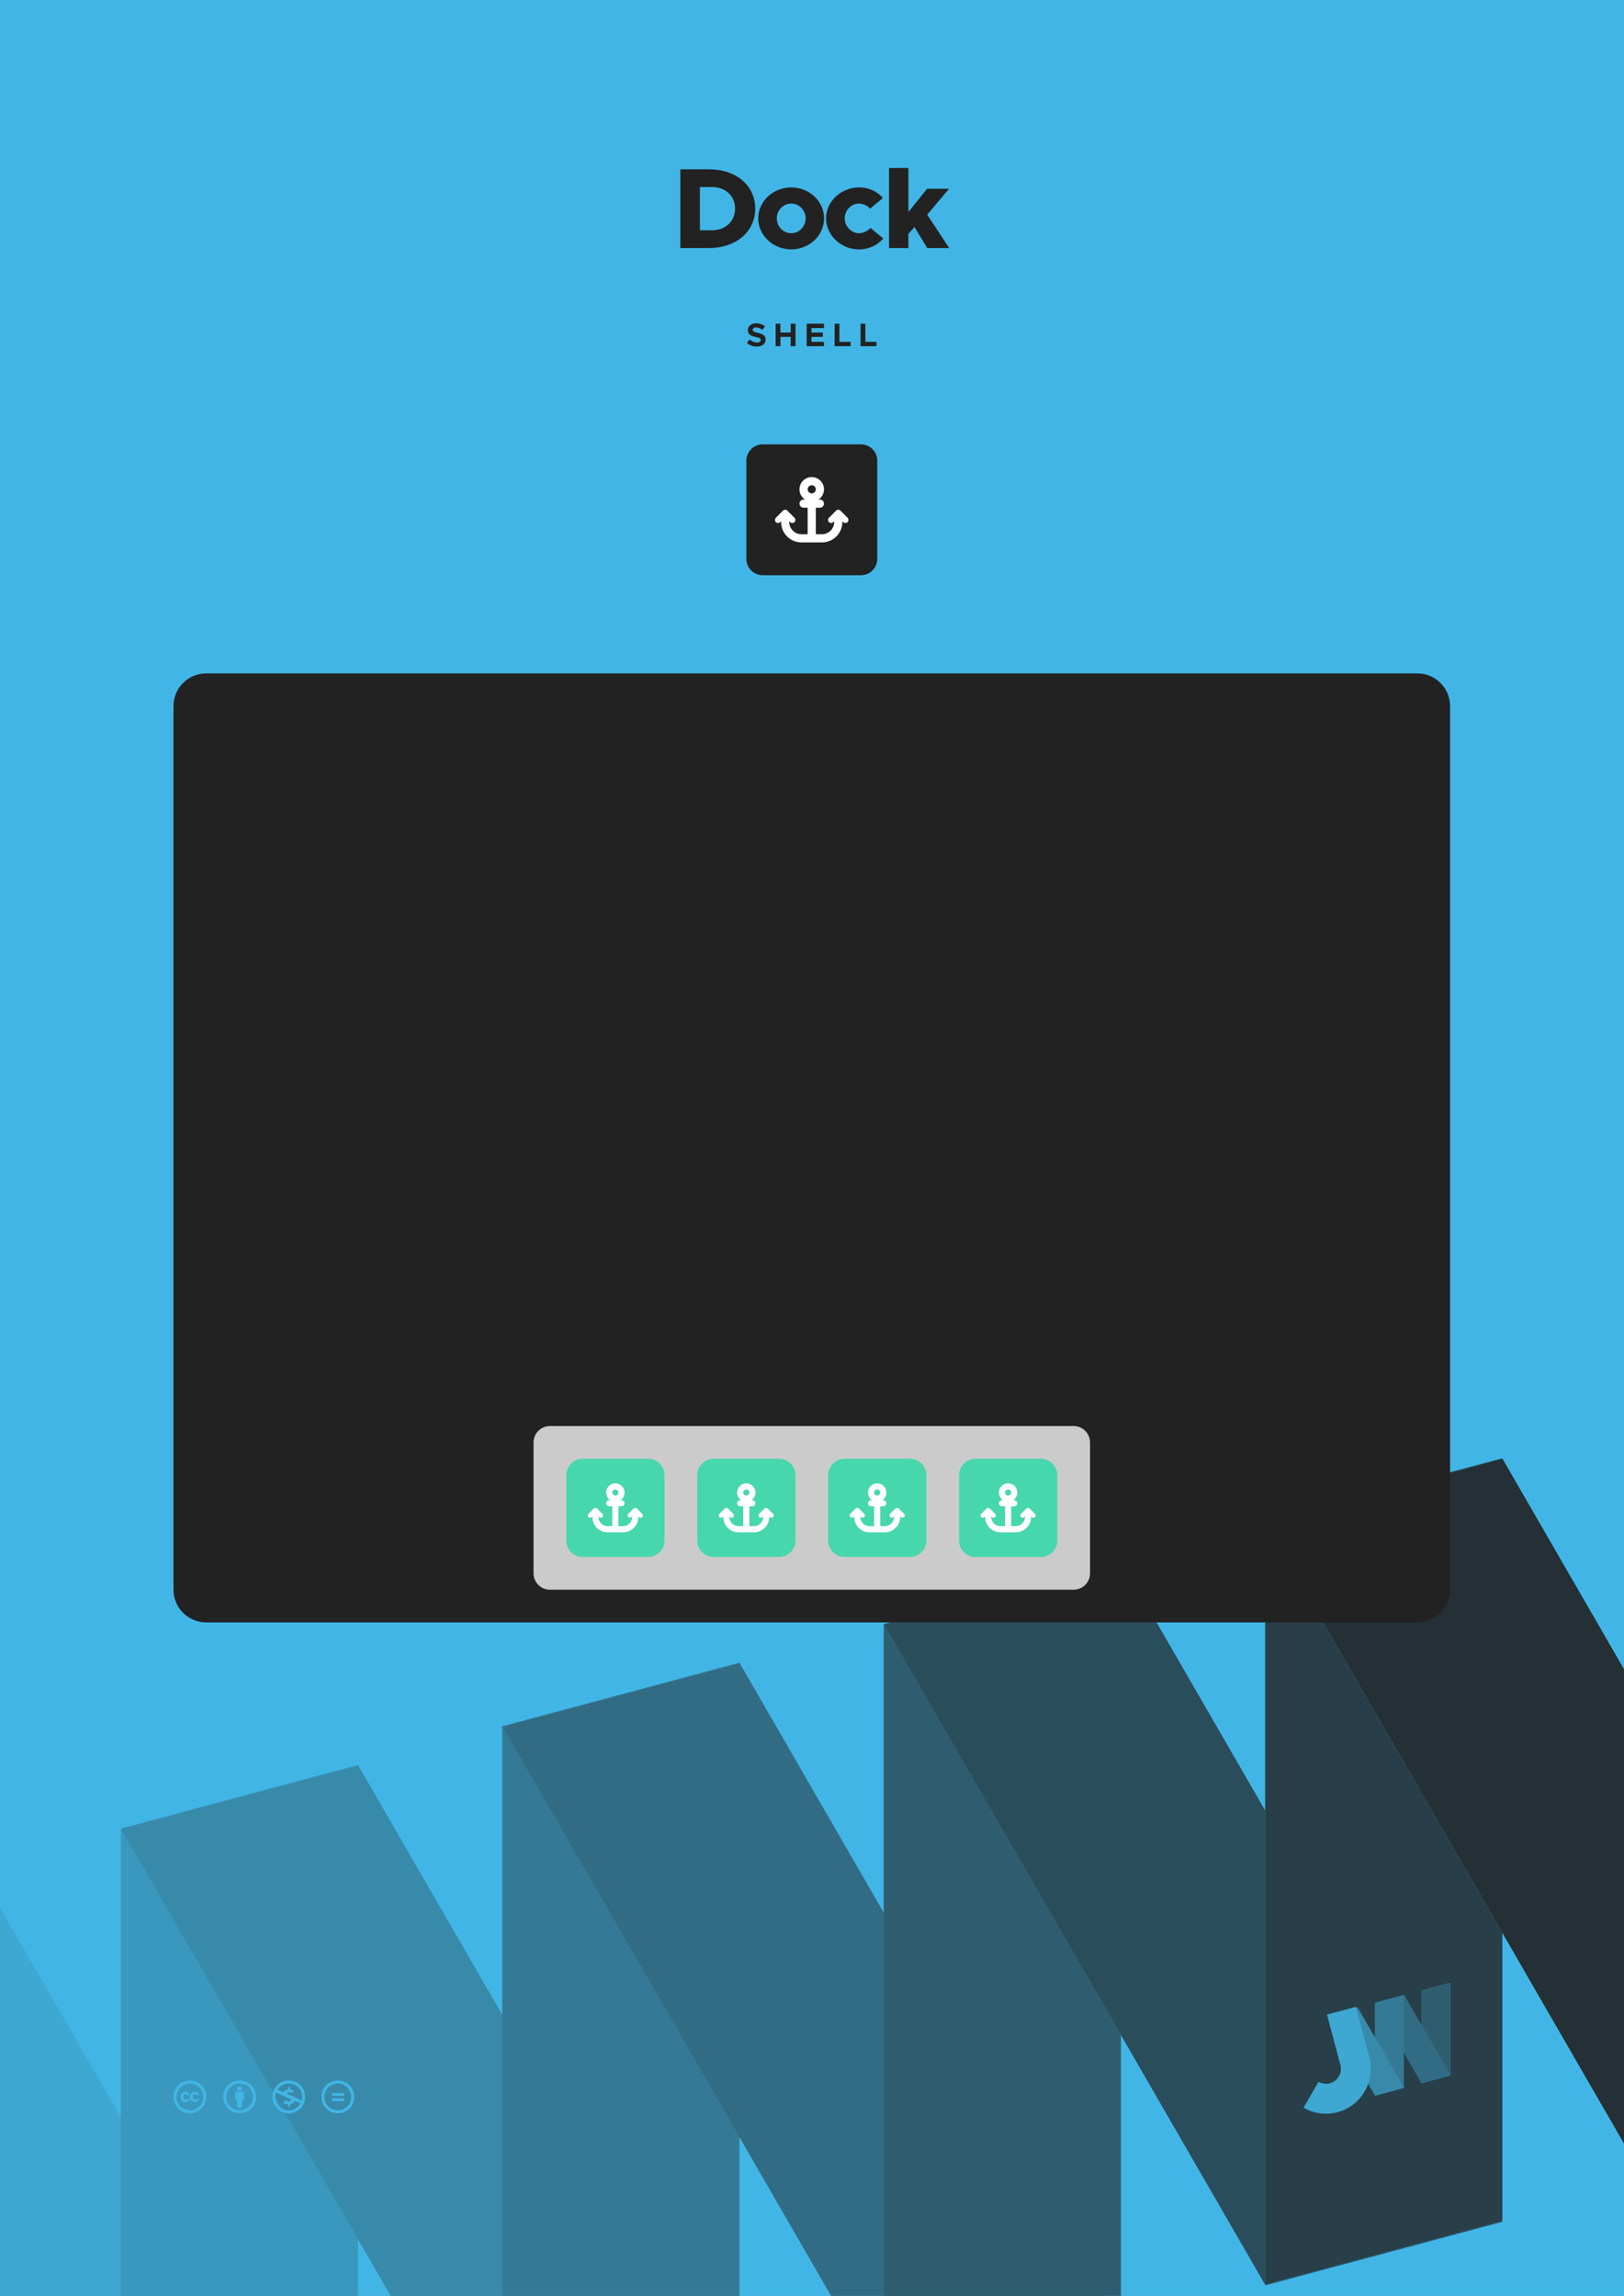 <?xml version="1.0" encoding="UTF-8" standalone="no"?>
<!DOCTYPE svg PUBLIC "-//W3C//DTD SVG 1.1//EN" "http://www.w3.org/Graphics/SVG/1.1/DTD/svg11.dtd">
<svg width="100%" height="100%" viewBox="0 0 2481 3508" version="1.1" xmlns="http://www.w3.org/2000/svg" xmlns:xlink="http://www.w3.org/1999/xlink" xml:space="preserve" xmlns:serif="http://www.serif.com/" style="fill-rule:evenodd;clip-rule:evenodd;stroke-linejoin:round;stroke-miterlimit:2;">
    <rect x="0" y="0" width="2481" height="3508" fill="#808080" stroke="none"/>
    <clipPath id="_clip1">
        <rect x="-35.433" y="-35.433" width="2551.18" height="3995.37"/>
    </clipPath>
    <g clip-path="url(#_clip1)">
        <rect x="-35.433" y="-35.433" width="2551.18" height="3578.74" style="fill:rgb(65,182,230);"/>
        <g transform="matrix(-1,-1.22465e-16,1.22465e-16,-1,2480.31,6138.88)">
            <g transform="matrix(1.482,0,0,1.482,-597.834,719.862)">
                <path d="M2100.84,1241.91L1952.22,984.49L1707.66,1050.02L2100.84,1731.04L2100.84,1241.91Z" style="fill:rgb(65,182,230);"/>
            </g>
            <g transform="matrix(1.482,0,0,1.482,-597.834,719.862)">
                <path d="M2100.84,1241.91L1952.22,984.49L1707.66,1050.02L2100.84,1731.04L2100.84,1241.91Z" style="fill:rgb(34,34,34);fill-opacity:0.1;"/>
            </g>
            <g transform="matrix(-5.947,1.594,5.75897e-16,-2.827,7314.43,5219.06)">
                <rect x="843.9" y="1138.67" width="60.945" height="412.2" style="fill:rgb(65,182,230);"/>
            </g>
            <g transform="matrix(-5.947,1.594,5.75897e-16,-2.827,7314.43,5219.06)">
                <rect x="843.9" y="1138.67" width="60.945" height="412.2" style="fill:rgb(34,34,34);fill-opacity:0.2;"/>
            </g>
            <g transform="matrix(-5.947,1.594,-1.414,-2.449,8924.17,4787.73)">
                <rect x="843.9" y="1138.67" width="60.945" height="412.2" style="fill:rgb(65,182,230);"/>
            </g>
            <g transform="matrix(-5.947,1.594,-1.414,-2.449,8924.17,4787.73)">
                <rect x="843.9" y="1138.67" width="60.945" height="412.2" style="fill:rgb(34,34,34);fill-opacity:0.3;"/>
            </g>
            <g transform="matrix(-5.947,1.594,5.75897e-16,-2.827,6731.7,5375.2)">
                <rect x="843.9" y="1138.67" width="60.945" height="412.2" style="fill:rgb(65,182,230);"/>
            </g>
            <g transform="matrix(-5.947,1.594,5.75897e-16,-2.827,6731.7,5375.2)">
                <rect x="843.9" y="1138.67" width="60.945" height="412.2" style="fill:rgb(34,34,34);fill-opacity:0.4;"/>
            </g>
            <g transform="matrix(-5.947,1.594,-1.414,-2.449,8341.44,4943.87)">
                <rect x="843.9" y="1138.67" width="60.945" height="412.2" style="fill:rgb(65,182,230);"/>
            </g>
            <g transform="matrix(-5.947,1.594,-1.414,-2.449,8341.44,4943.87)">
                <rect x="843.9" y="1138.67" width="60.945" height="412.2" style="fill:rgb(34,34,34);fill-opacity:0.5;"/>
            </g>
            <g transform="matrix(-5.947,1.594,5.75897e-16,-2.827,6148.97,5531.34)">
                <rect x="843.9" y="1138.67" width="60.945" height="412.2" style="fill:rgb(65,182,230);"/>
            </g>
            <g transform="matrix(-5.947,1.594,5.75897e-16,-2.827,6148.97,5531.34)">
                <rect x="843.9" y="1138.67" width="60.945" height="412.2" style="fill:rgb(34,34,34);fill-opacity:0.6;"/>
            </g>
            <g transform="matrix(-5.947,1.594,-1.414,-2.449,7758.71,5100.01)">
                <rect x="843.9" y="1138.67" width="60.945" height="412.2" style="fill:rgb(65,182,230);"/>
            </g>
            <g transform="matrix(-5.947,1.594,-1.414,-2.449,7758.71,5100.01)">
                <rect x="843.9" y="1138.67" width="60.945" height="412.2" style="fill:rgb(34,34,34);fill-opacity:0.7;"/>
            </g>
            <g transform="matrix(-5.947,1.594,5.75897e-16,-2.827,5566.24,5687.49)">
                <rect x="843.9" y="1138.67" width="60.945" height="412.2" style="fill:rgb(65,182,230);"/>
            </g>
            <g transform="matrix(-5.947,1.594,5.75897e-16,-2.827,5566.24,5687.49)">
                <rect x="843.9" y="1138.67" width="60.945" height="412.2" style="fill:rgb(34,34,34);fill-opacity:0.8;"/>
            </g>
            <g transform="matrix(1.482,0,0,1.482,-597.834,719.862)">
                <path d="M379.472,1405.91L379.472,1895.04L528.093,2152.46L772.659,2086.93L379.472,1405.91Z" style="fill:rgb(65,182,230);"/>
            </g>
            <g transform="matrix(1.482,0,0,1.482,-597.834,719.862)">
                <path d="M379.472,1405.91L379.472,1895.04L528.093,2152.46L772.659,2086.93L379.472,1405.91Z" style="fill:rgb(34,34,34);fill-opacity:0.9;"/>
            </g>
        </g>
        <g>
            <g transform="matrix(-0.724,0.194,4.24041e-17,-0.344,2826.62,3399.22)">
                <rect x="843.9" y="1138.67" width="60.945" height="412.2" style="fill:rgb(65,182,230);"/>
            </g>
            <g transform="matrix(-0.724,0.194,4.24041e-17,-0.344,2826.62,3399.22)">
                <rect x="843.9" y="1138.67" width="60.945" height="412.2" style="fill:rgb(34,34,34);fill-opacity:0.6;"/>
            </g>
            <g transform="matrix(-0.724,0.194,-0.172,-0.298,3022.69,3346.69)">
                <rect x="843.9" y="1138.67" width="60.945" height="412.2" style="fill:rgb(65,182,230);"/>
            </g>
            <g transform="matrix(-0.724,0.194,-0.172,-0.298,3022.69,3346.69)">
                <rect x="843.9" y="1138.67" width="60.945" height="412.2" style="fill:rgb(34,34,34);fill-opacity:0.5;"/>
            </g>
            <g transform="matrix(-0.724,0.194,4.24041e-17,-0.344,2755.65,3418.24)">
                <rect x="843.9" y="1138.67" width="60.945" height="412.2" style="fill:rgb(65,182,230);"/>
            </g>
            <g transform="matrix(-0.724,0.194,4.24041e-17,-0.344,2755.65,3418.24)">
                <rect x="843.9" y="1138.67" width="60.945" height="412.2" style="fill:rgb(34,34,34);fill-opacity:0.4;"/>
            </g>
            <g transform="matrix(-0.724,0.194,-0.172,-0.298,2951.71,3365.71)">
                <rect x="843.9" y="1138.67" width="60.945" height="412.2" style="fill:rgb(65,182,230);"/>
            </g>
            <g transform="matrix(-0.724,0.194,-0.172,-0.298,2951.71,3365.71)">
                <rect x="843.9" y="1138.67" width="60.945" height="412.2" style="fill:rgb(34,34,34);fill-opacity:0.3;"/>
            </g>
            <g transform="matrix(0.311,-0.083,0.083,0.311,1342.89,2324.73)">
                <path d="M1450.56,3057.6L1450.56,2809.57L1592.3,2809.57L1592.3,3057.6L1592.29,3058.28C1591.91,3175.32 1496.8,3270.2 1379.7,3270.2C1321.03,3270.2 1267.88,3246.38 1229.4,3207.9L1329.6,3107.7C1342.42,3120.53 1360.14,3128.46 1379.7,3128.46C1418.81,3128.46 1450.56,3096.71 1450.56,3057.6Z" style="fill:rgb(65,182,230);"/>
            </g>
            <g transform="matrix(0.311,-0.083,0.083,0.311,1342.89,2324.73)">
                <path d="M1450.56,3057.6L1450.56,2809.57L1592.3,2809.57L1592.3,3057.6L1592.29,3058.28C1591.91,3175.32 1496.8,3270.2 1379.7,3270.2C1321.03,3270.2 1267.88,3246.38 1229.4,3207.9L1329.6,3107.7C1342.42,3120.53 1360.14,3128.46 1379.7,3128.46C1418.81,3128.46 1450.56,3096.71 1450.56,3057.6Z" style="fill:rgb(34,34,34);fill-opacity:0.1;"/>
            </g>
        </g>
        <g transform="matrix(0.101,0,0,0.101,265,3178.13)">
            <path d="M245.83,214.87L212.61,232.15C203.18,212.57 187.37,212.22 185.15,212.22C163.02,212.22 151.93,226.83 151.93,256.06C151.93,279.63 161.14,299.9 185.15,299.9C199.62,299.9 209.8,292.81 215.72,278.64L246.27,294.14C240.1,305.65 220.58,333.12 181.17,333.12C158.57,333.12 107.21,322.8 107.21,256.07C107.21,197.38 150.21,179.01 179.84,179.01C210.56,179 232.54,190.96 245.83,214.87ZM388.88,214.87L356.1,232.15C346.6,212.38 330.38,212.22 328.2,212.22C306.06,212.22 294.98,226.83 294.98,256.06C294.98,279.61 304.21,299.9 328.2,299.9C342.65,299.9 352.85,292.81 358.74,278.64L389.74,294.14C387.64,297.89 368.35,333.12 324.65,333.12C301.96,333.12 250.69,323.25 250.69,256.07C250.69,197.4 293.66,179.01 323.32,179.01C354.03,179 375.9,190.96 388.88,214.87ZM247.56,8.05C104.74,8.05 0,123.11 0,256.05C0,394.54 113.6,504.05 247.56,504.05C377.49,504.05 496,403.18 496,256.05C496,118.18 389.38,8.05 247.56,8.05ZM248.43,458.86C135.89,458.86 44.73,365.82 44.73,256.05C44.73,150.63 130.16,52.78 248.45,52.78C360.98,52.78 451.27,142.24 451.27,256.04C451.26,377.73 351.59,458.86 248.43,458.86Z" style="fill:rgb(65,182,230);fill-rule:nonzero;"/>
        </g>
        <g transform="matrix(0.101,0,0,0.101,341.065,3178.13)">
            <path d="M314.9,194.4L314.9,295.8L286.6,295.8L286.6,416.3L209.5,416.3L209.5,295.9L181.2,295.9L181.2,194.4C181.2,190 182.8,186.2 185.8,183.1C188.9,180 192.7,178.4 197.1,178.4L299,178.4C303.1,178.4 306.8,180 310.1,183.1C313.2,186.3 314.9,190 314.9,194.4ZM213.4,130.7C213.4,107.4 224.9,95.7 247.9,95.7C270.9,95.7 282.4,107.4 282.4,130.7C282.4,153.7 270.9,165.2 247.9,165.2C224.9,165.2 213.4,153.7 213.4,130.7ZM247.6,8C389.4,8 496,118.1 496,256C496,403.1 377.5,504 247.6,504C113.6,504 0,394.5 0,256C0,123.1 104.7,8 247.6,8ZM248.4,52.7C130.2,52.7 44.7,150.6 44.7,256C44.7,365.8 135.9,458.8 248.4,458.8C351.6,458.8 451.2,377.7 451.2,256C451.3,142.2 361,52.7 248.4,52.7Z" style="fill:rgb(65,182,230);fill-rule:nonzero;"/>
        </g>
        <g transform="matrix(0.101,0,0,0.101,416.065,3178.13)">
            <path d="M247.6,8C387.4,8 496,115.9 496,256C496,403.2 377.5,504 247.6,504C113.1,504 0,393.2 0,256C0,123.1 104.7,8 247.6,8ZM55.8,189.1C48.4,209.5 44.7,231.8 44.7,256C44.7,366.9 136.8,458.4 248.4,458.4C370.8,458.4 425.6,356.6 426.9,354.3L333.5,312.7C325.8,349.8 292.3,365.7 265.3,368.1L265.3,406.2L236.5,406.2L236.5,368C209,367.7 183.9,357.8 161.2,338.3L195.3,303.8C227,333.2 281.7,335.6 281.7,301.6C281.7,295.4 279.5,290.4 275.1,286.5C260.9,280.5 273.3,286.4 55.8,189.1ZM248.4,52.3C210,52.3 136,61 77.9,145.3L172.7,187.8C182.7,156.5 213.1,144.9 236.5,143.5L236.5,105.4L265.3,105.4L265.3,143.5C288,144.7 308.7,152.4 327.3,166.5L295,199.7C252.3,169.8 211.5,191.7 225,210.8C278.4,234.9 268.8,230.6 318,252.4L445.1,309.1C449.2,291.7 451.3,274 451.3,256C451.3,199 431.5,151 392,112.1C352.7,72.2 304.8,52.3 248.4,52.3Z" style="fill:rgb(65,182,230);fill-rule:nonzero;"/>
        </g>
        <g transform="matrix(0.101,0,0,0.101,491.065,3178.13)">
            <path d="M247.6,8C389.4,8 496,118.1 496,256C496,403.1 377.5,504 247.6,504C113.6,504 0,394.5 0,256C0,123.1 104.7,8 247.6,8ZM248.4,52.7C130.2,52.7 44.7,150.6 44.7,256C44.7,365.8 135.9,458.8 248.4,458.8C351.6,458.8 451.2,377.7 451.2,256C451.3,142.2 361,52.7 248.4,52.7ZM342.4,197L342.4,239.5L162.1,239.5L162.1,197L342.4,197ZM342.4,276.8L342.4,319.3L162.1,319.3L162.1,276.8L342.4,276.8Z" style="fill:rgb(65,182,230);fill-rule:nonzero;"/>
        </g>
    </g>
    <g transform="matrix(1,0,0,1,4.54747e-13,750)">
        <path d="M2215.32,328.937C2215.32,301.342 2192.91,278.938 2165.32,278.938L315,278.938C287.404,278.938 265,301.342 265,328.937L265,1678.94C265,1706.53 287.404,1728.94 315,1728.94L2165.32,1728.94C2192.91,1728.94 2215.32,1706.53 2215.32,1678.94L2215.32,328.937Z" style="fill:rgb(34,34,34);"/>
    </g>
    <g transform="matrix(2.125,0,0,2.5,145.711,1106.6)">
        <path d="M715.079,438.938C715.079,433.418 709.807,428.938 703.314,428.938L326.765,428.938C320.272,428.938 315,433.418 315,438.938L315,518.937C315,524.457 320.272,528.938 326.765,528.938L703.314,528.938C709.807,528.938 715.079,524.457 715.079,518.937L715.079,438.938Z" style="fill:rgb(233,233,233);fill-opacity:0.85;"/>
    </g>
    <g transform="matrix(1,0,0,1,-13.938,-48.616)">
        <g transform="matrix(175,0,0,175,1041.38,427.554)">
            <path d="M0.068,-0L0.32,-0C0.555,-0 0.722,-0.143 0.722,-0.344C0.722,-0.545 0.555,-0.687 0.32,-0.687L0.068,-0.687L0.068,-0ZM0.239,-0.155L0.239,-0.532L0.345,-0.532C0.463,-0.532 0.546,-0.454 0.546,-0.344C0.546,-0.234 0.463,-0.155 0.345,-0.155L0.239,-0.155Z" style="fill:rgb(34,34,34);fill-rule:nonzero;"/>
        </g>
        <g transform="matrix(175,0,0,175,1168.61,427.554)">
            <path d="M0.309,0.012C0.467,0.012 0.596,-0.11 0.596,-0.259C0.596,-0.408 0.467,-0.529 0.309,-0.529C0.151,-0.529 0.021,-0.408 0.021,-0.259C0.021,-0.11 0.151,0.012 0.309,0.012ZM0.309,-0.129C0.24,-0.129 0.183,-0.188 0.183,-0.259C0.183,-0.33 0.24,-0.388 0.309,-0.388C0.379,-0.388 0.435,-0.33 0.435,-0.259C0.435,-0.188 0.379,-0.129 0.309,-0.129Z" style="fill:rgb(34,34,34);fill-rule:nonzero;"/>
        </g>
        <g transform="matrix(175,0,0,175,1272.21,427.554)">
            <path d="M0.307,0.012C0.398,0.012 0.47,-0.025 0.521,-0.083L0.409,-0.175C0.385,-0.148 0.345,-0.129 0.309,-0.129C0.241,-0.129 0.184,-0.189 0.184,-0.26C0.184,-0.329 0.241,-0.388 0.308,-0.388C0.344,-0.388 0.383,-0.369 0.406,-0.344L0.518,-0.437C0.468,-0.493 0.397,-0.529 0.309,-0.529C0.153,-0.529 0.021,-0.406 0.021,-0.259C0.021,-0.112 0.152,0.012 0.307,0.012Z" style="fill:rgb(34,34,34);fill-rule:nonzero;"/>
        </g>
        <g transform="matrix(175,0,0,175,1361.11,427.554)">
            <path d="M0.063,-0L0.232,-0L0.232,-0.123L0.285,-0.183L0.396,-0L0.588,-0L0.396,-0.291L0.587,-0.517L0.395,-0.517L0.232,-0.314L0.232,-0.699L0.063,-0.699L0.063,-0Z" style="fill:rgb(34,34,34);fill-rule:nonzero;"/>
        </g>
    </g>
    <g transform="matrix(1,0,0,1,291.614,201.384)">
        <g transform="matrix(50,0,0,50,847.993,327.554)">
            <path d="M0.333,0.012C0.501,0.012 0.6,-0.075 0.6,-0.206C0.6,-0.333 0.502,-0.377 0.354,-0.41C0.248,-0.434 0.207,-0.45 0.207,-0.5C0.207,-0.541 0.245,-0.574 0.308,-0.574C0.374,-0.574 0.443,-0.547 0.504,-0.498L0.581,-0.604C0.511,-0.664 0.424,-0.699 0.312,-0.699C0.162,-0.699 0.058,-0.612 0.058,-0.485C0.058,-0.352 0.161,-0.311 0.306,-0.278C0.411,-0.254 0.451,-0.239 0.451,-0.19C0.451,-0.147 0.413,-0.113 0.339,-0.113C0.252,-0.113 0.178,-0.147 0.113,-0.203L0.028,-0.102C0.108,-0.028 0.214,0.012 0.333,0.012Z" style="fill:rgb(34,34,34);fill-rule:nonzero;"/>
        </g>
        <g transform="matrix(50,0,0,50,889.743,327.554)">
            <path d="M0.531,-0.687L0.531,-0.417L0.218,-0.417L0.218,-0.687L0.071,-0.687L0.071,-0L0.218,-0L0.218,-0.284L0.531,-0.284L0.531,-0L0.679,-0L0.679,-0.687L0.531,-0.687Z" style="fill:rgb(34,34,34);fill-rule:nonzero;"/>
        </g>
        <g transform="matrix(50,0,0,50,937.193,327.554)">
            <path d="M0.6,-0.554L0.6,-0.687L0.071,-0.687L0.071,-0L0.6,-0L0.6,-0.133L0.219,-0.133L0.219,-0.284L0.564,-0.284L0.564,-0.417L0.219,-0.417L0.219,-0.554L0.6,-0.554Z" style="fill:rgb(34,34,34);fill-rule:nonzero;"/>
        </g>
        <g transform="matrix(50,0,0,50,979.893,327.554)">
            <path d="M0.218,-0.133L0.218,-0.687L0.071,-0.687L0.071,-0L0.56,-0L0.56,-0.133L0.218,-0.133Z" style="fill:rgb(34,34,34);fill-rule:nonzero;"/>
        </g>
        <g transform="matrix(50,0,0,50,1019.49,327.554)">
            <path d="M0.218,-0.133L0.218,-0.687L0.071,-0.687L0.071,-0L0.56,-0L0.56,-0.133L0.218,-0.133Z" style="fill:rgb(34,34,34);fill-rule:nonzero;"/>
        </g>
    </g>
    <g transform="matrix(0.5,0,0,2,982.689,-178.937)">
        <path d="M715.079,441.438C715.079,434.539 692.67,428.938 665.069,428.938L365.01,428.938C337.409,428.938 315,434.539 315,441.438L315,516.437C315,523.336 337.409,528.938 365.01,528.938L665.069,528.938C692.67,528.938 715.079,523.336 715.079,516.437L715.079,441.438Z" style="fill:rgb(34,34,34);"/>
    </g>
    <g transform="matrix(0.195,0,0,0.195,1183.93,728.937)">
        <path d="M320,96C320,113.555 305.555,128 288,128C270.445,128 256,113.555 256,96C256,78.445 270.445,64 288,64C305.555,64 320,78.445 320,96ZM341.1,176C367,158.8 384,129.4 384,96C384,43 341,0 288,0C235,0 192,43 192,96C192,129.4 209,158.8 234.9,176L224,176C206.3,176 192,190.3 192,208C192,225.7 206.3,240 224,240L256,240L256,448L208,448C155,448 112,405 112,352L112,345.9L119,352.9C128.4,362.3 143.6,362.3 152.9,352.9C162.2,343.5 162.3,328.3 152.9,319L97,263C87.6,253.6 72.4,253.6 63.1,263L7,319C-2.4,328.4 -2.4,343.6 7,352.9C16.4,362.2 31.6,362.3 40.9,352.9L47.9,345.9L47.9,352C47.9,440.4 119.5,512 207.9,512L367.9,512C456.3,512 527.9,440.4 527.9,352L527.9,345.9L534.9,352.9C544.3,362.3 559.5,362.3 568.8,352.9C578.1,343.5 578.2,328.3 568.8,319L512.8,263C503.4,253.6 488.2,253.6 478.9,263L422.9,319C413.5,328.4 413.5,343.6 422.9,352.9C432.3,362.2 447.5,362.3 456.8,352.9L463.8,345.9L463.8,352C463.8,405 420.8,448 367.8,448L320,448L320,240L352,240C369.7,240 384,225.7 384,208C384,190.3 369.7,176 352,176L341.1,176Z" style="fill:white;fill-rule:nonzero;"/>
    </g>
    <g transform="matrix(0.75,0,0,0.75,281.104,1247.69)">
        <g transform="matrix(0.5,0,0,2,1421.27,450.451)">
            <path d="M715.079,445.604C715.079,436.406 685.201,428.938 648.399,428.938L381.68,428.938C344.878,428.938 315,436.406 315,445.604L315,512.271C315,521.469 344.878,528.938 381.68,528.938L648.399,528.938C685.201,528.938 715.079,521.469 715.079,512.271L715.079,445.604Z" style="fill:rgb(71,215,172);"/>
        </g>
        <g transform="matrix(0.195,0,0,0.195,1622.51,1358.33)">
            <path d="M320,96C320,113.555 305.555,128 288,128C270.445,128 256,113.555 256,96C256,78.445 270.445,64 288,64C305.555,64 320,78.445 320,96ZM341.1,176C367,158.8 384,129.4 384,96C384,43 341,0 288,0C235,0 192,43 192,96C192,129.4 209,158.8 234.9,176L224,176C206.3,176 192,190.3 192,208C192,225.7 206.3,240 224,240L256,240L256,448L208,448C155,448 112,405 112,352L112,345.9L119,352.9C128.4,362.3 143.6,362.3 152.9,352.9C162.2,343.5 162.3,328.3 152.9,319L97,263C87.6,253.6 72.4,253.6 63.1,263L7,319C-2.4,328.4 -2.4,343.6 7,352.9C16.4,362.2 31.6,362.3 40.9,352.9L47.9,345.9L47.9,352C47.9,440.4 119.5,512 207.9,512L367.9,512C456.3,512 527.9,440.4 527.9,352L527.9,345.9L534.9,352.9C544.3,362.3 559.5,362.3 568.8,352.9C578.1,343.5 578.2,328.3 568.8,319L512.8,263C503.4,253.6 488.2,253.6 478.9,263L422.9,319C413.5,328.4 413.5,343.6 422.9,352.9C432.3,362.2 447.5,362.3 456.8,352.9L463.8,345.9L463.8,352C463.8,405 420.8,448 367.8,448L320,448L320,240L352,240C369.7,240 384,225.7 384,208C384,190.3 369.7,176 352,176L341.1,176Z" style="fill:white;fill-rule:nonzero;"/>
        </g>
    </g>
    <g transform="matrix(0.75,0,0,0.75,-118.895,1247.69)">
        <g transform="matrix(0.5,0,0,2,1421.27,450.451)">
            <path d="M715.079,445.604C715.079,436.406 685.201,428.938 648.399,428.938L381.68,428.938C344.878,428.938 315,436.406 315,445.604L315,512.271C315,521.469 344.878,528.938 381.68,528.938L648.399,528.938C685.201,528.938 715.079,521.469 715.079,512.271L715.079,445.604Z" style="fill:rgb(71,215,172);"/>
        </g>
        <g transform="matrix(0.195,0,0,0.195,1622.51,1358.33)">
            <path d="M320,96C320,113.555 305.555,128 288,128C270.445,128 256,113.555 256,96C256,78.445 270.445,64 288,64C305.555,64 320,78.445 320,96ZM341.1,176C367,158.8 384,129.4 384,96C384,43 341,0 288,0C235,0 192,43 192,96C192,129.4 209,158.8 234.9,176L224,176C206.3,176 192,190.3 192,208C192,225.7 206.3,240 224,240L256,240L256,448L208,448C155,448 112,405 112,352L112,345.9L119,352.9C128.4,362.3 143.6,362.3 152.9,352.9C162.2,343.5 162.3,328.3 152.9,319L97,263C87.6,253.6 72.4,253.6 63.1,263L7,319C-2.4,328.4 -2.4,343.6 7,352.9C16.4,362.2 31.6,362.3 40.9,352.9L47.9,345.9L47.9,352C47.9,440.4 119.5,512 207.9,512L367.9,512C456.3,512 527.9,440.4 527.9,352L527.9,345.9L534.9,352.9C544.3,362.3 559.5,362.3 568.8,352.9C578.1,343.5 578.2,328.3 568.8,319L512.8,263C503.4,253.6 488.2,253.6 478.9,263L422.9,319C413.5,328.4 413.5,343.6 422.9,352.9C432.3,362.2 447.5,362.3 456.8,352.9L463.8,345.9L463.8,352C463.8,405 420.8,448 367.8,448L320,448L320,240L352,240C369.7,240 384,225.7 384,208C384,190.3 369.7,176 352,176L341.1,176Z" style="fill:white;fill-rule:nonzero;"/>
        </g>
    </g>
    <g transform="matrix(0.75,0,0,0.75,81.105,1247.69)">
        <g transform="matrix(0.5,0,0,2,1421.27,450.451)">
            <path d="M715.079,445.604C715.079,436.406 685.201,428.938 648.399,428.938L381.68,428.938C344.878,428.938 315,436.406 315,445.604L315,512.271C315,521.469 344.878,528.938 381.68,528.938L648.399,528.938C685.201,528.938 715.079,521.469 715.079,512.271L715.079,445.604Z" style="fill:rgb(71,215,172);"/>
        </g>
        <g transform="matrix(0.195,0,0,0.195,1622.51,1358.33)">
            <path d="M320,96C320,113.555 305.555,128 288,128C270.445,128 256,113.555 256,96C256,78.445 270.445,64 288,64C305.555,64 320,78.445 320,96ZM341.1,176C367,158.8 384,129.4 384,96C384,43 341,0 288,0C235,0 192,43 192,96C192,129.4 209,158.8 234.9,176L224,176C206.3,176 192,190.3 192,208C192,225.7 206.3,240 224,240L256,240L256,448L208,448C155,448 112,405 112,352L112,345.9L119,352.9C128.4,362.3 143.6,362.3 152.9,352.9C162.2,343.5 162.3,328.3 152.9,319L97,263C87.6,253.6 72.4,253.6 63.1,263L7,319C-2.4,328.4 -2.4,343.6 7,352.9C16.4,362.2 31.6,362.3 40.9,352.9L47.9,345.9L47.9,352C47.9,440.4 119.5,512 207.9,512L367.9,512C456.3,512 527.9,440.4 527.9,352L527.9,345.9L534.9,352.9C544.3,362.3 559.5,362.3 568.8,352.9C578.1,343.5 578.2,328.3 568.8,319L512.8,263C503.4,253.6 488.2,253.6 478.9,263L422.9,319C413.5,328.4 413.5,343.6 422.9,352.9C432.3,362.2 447.5,362.3 456.8,352.9L463.8,345.9L463.8,352C463.8,405 420.8,448 367.8,448L320,448L320,240L352,240C369.7,240 384,225.7 384,208C384,190.3 369.7,176 352,176L341.1,176Z" style="fill:white;fill-rule:nonzero;"/>
        </g>
    </g>
    <g transform="matrix(0.75,0,0,0.75,-318.895,1247.69)">
        <g transform="matrix(0.5,0,0,2,1421.27,450.451)">
            <path d="M715.079,445.604C715.079,436.406 685.201,428.938 648.399,428.938L381.68,428.938C344.878,428.938 315,436.406 315,445.604L315,512.271C315,521.469 344.878,528.938 381.68,528.938L648.399,528.938C685.201,528.938 715.079,521.469 715.079,512.271L715.079,445.604Z" style="fill:rgb(71,215,172);"/>
        </g>
        <g transform="matrix(0.195,0,0,0.195,1622.51,1358.33)">
            <path d="M320,96C320,113.555 305.555,128 288,128C270.445,128 256,113.555 256,96C256,78.445 270.445,64 288,64C305.555,64 320,78.445 320,96ZM341.1,176C367,158.8 384,129.4 384,96C384,43 341,0 288,0C235,0 192,43 192,96C192,129.4 209,158.8 234.9,176L224,176C206.3,176 192,190.3 192,208C192,225.7 206.3,240 224,240L256,240L256,448L208,448C155,448 112,405 112,352L112,345.9L119,352.9C128.4,362.3 143.6,362.3 152.9,352.9C162.2,343.5 162.3,328.3 152.9,319L97,263C87.6,253.6 72.4,253.6 63.1,263L7,319C-2.4,328.4 -2.4,343.6 7,352.9C16.4,362.2 31.6,362.3 40.9,352.9L47.9,345.9L47.9,352C47.9,440.4 119.5,512 207.9,512L367.9,512C456.3,512 527.9,440.4 527.9,352L527.9,345.9L534.9,352.9C544.3,362.3 559.5,362.3 568.8,352.9C578.1,343.5 578.2,328.3 568.8,319L512.8,263C503.4,253.6 488.2,253.6 478.9,263L422.9,319C413.5,328.4 413.5,343.6 422.9,352.9C432.3,362.2 447.5,362.3 456.8,352.9L463.8,345.9L463.8,352C463.8,405 420.8,448 367.8,448L320,448L320,240L352,240C369.7,240 384,225.7 384,208C384,190.3 369.7,176 352,176L341.1,176Z" style="fill:white;fill-rule:nonzero;"/>
        </g>
    </g>
</svg>
